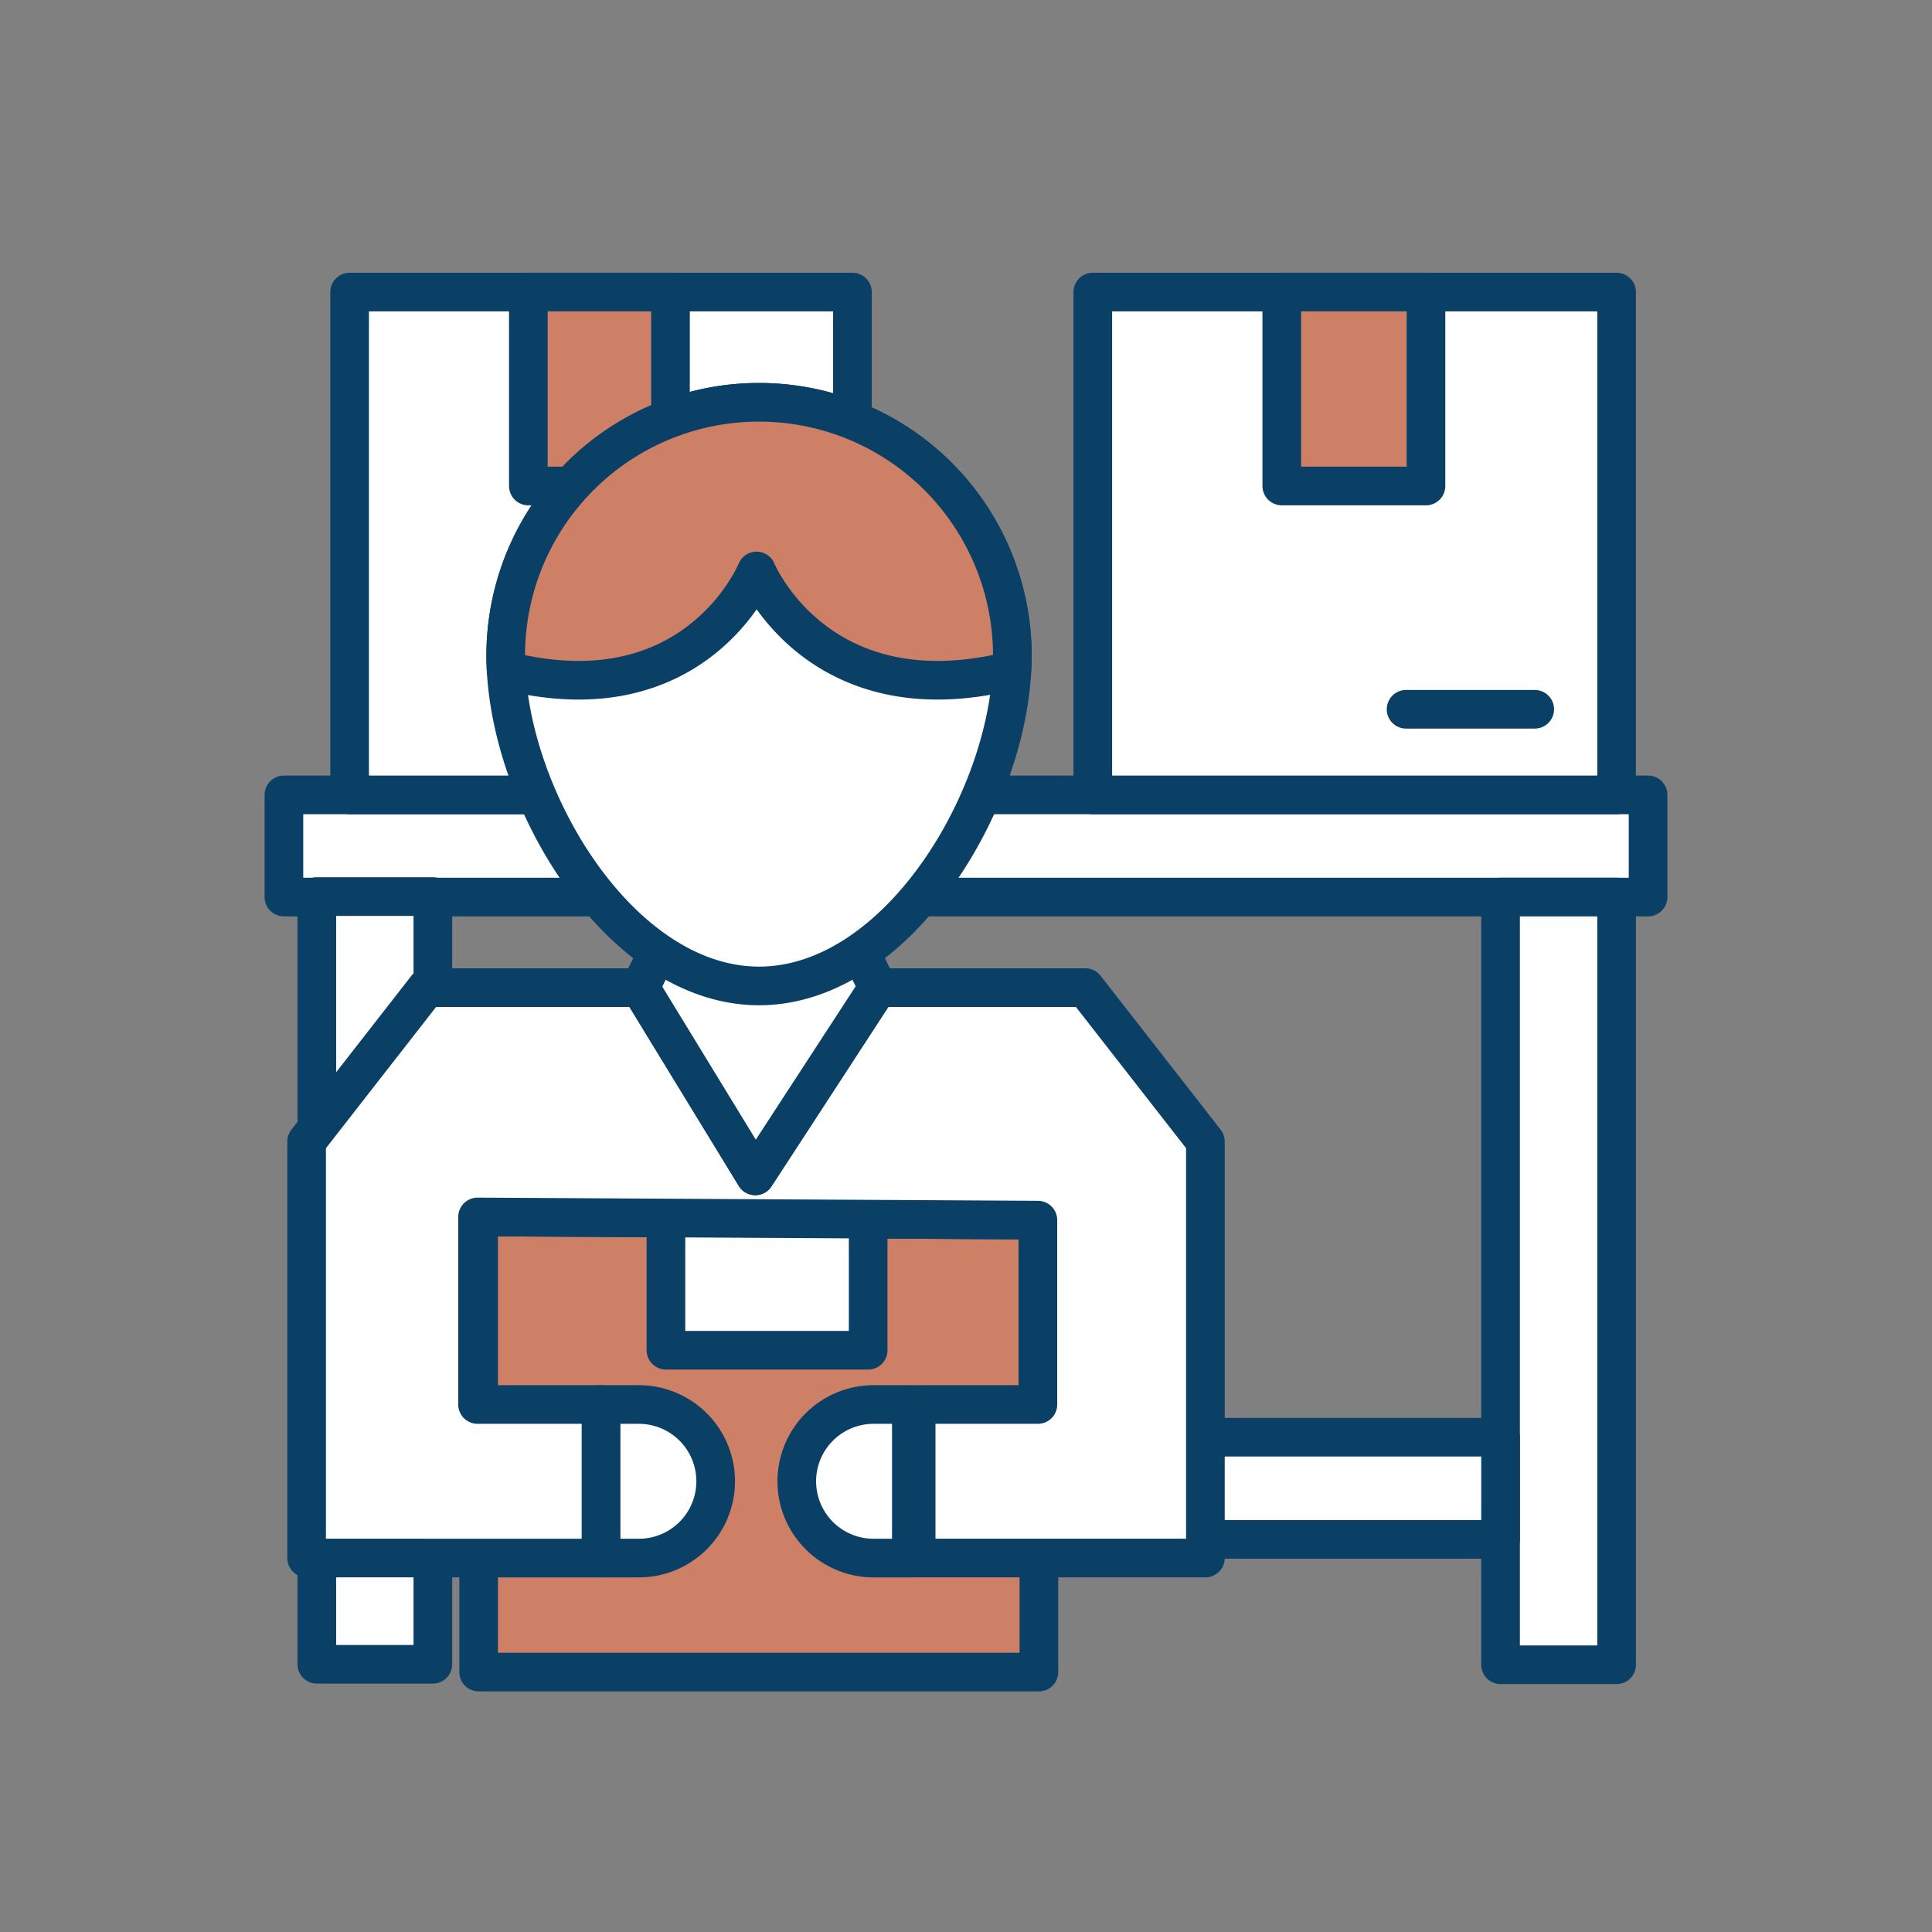 <svg xmlns="http://www.w3.org/2000/svg" viewBox="0 0 700 700"><rect x="0" y="0" width="700" height="700" fill="#808080" stroke="none"/><defs><style>.cls-1{fill:#fff;}.cls-1,.cls-2{stroke:#0a3f66;stroke-linecap:round;stroke-linejoin:round;stroke-width:14px;}.cls-2{fill:#cd8066;}</style></defs><g id="Capa_3" data-name="Capa 3"><rect class="cls-1" x="102.87" y="288" width="494.26" height="37.02"/><rect class="cls-1" x="543.68" y="325.03" width="42.04" height="278.15"/><rect class="cls-1" x="126.67" y="105.82" width="182.18" height="182.18"/><rect class="cls-2" x="191.43" y="105.82" width="51.5" height="70.27"/><rect class="cls-1" x="114.79" y="324.85" width="42.04" height="278.15"/><rect class="cls-1" x="156.83" y="520.73" width="386.85" height="37.02"/><rect class="cls-1" x="395.94" y="105.82" width="189.78" height="182.18"/><rect class="cls-2" x="464.41" y="105.82" width="52.25" height="70.27"/><line class="cls-1" x1="509.45" y1="256.98" x2="556.06" y2="256.98"/><polygon class="cls-2" points="376.41 605.82 376.41 442.08 173.42 440.92 173.42 605.82 376.41 605.82"/><polygon class="cls-1" points="314.55 489.22 314.55 441.26 241.28 440.92 241.28 489.22 314.55 489.22"/><polygon class="cls-1" points="376.05 442.08 376.05 508.88 331.94 508.88 331.94 564.5 436.74 564.5 436.74 413.61 393.24 357.84 318.06 357.84 273.65 426.04 231.98 357.84 154.58 357.84 111.09 413.61 111.09 564.5 217.79 564.52 217.79 508.88 173.03 508.88 173.03 440.92 376.05 442.08"/><polygon class="cls-1" points="231.98 357.84 244.86 331.6 305.18 331.6 318.06 357.84 273.65 426.04 231.98 357.84"/><path class="cls-1" d="M366.8,237.54c0,50.69-41.09,119.68-91.78,119.68s-91.78-69-91.78-119.68a91.78,91.78,0,0,1,183.56,0Z"/><path class="cls-2" d="M275,145.76a91.78,91.78,0,0,0-91.78,91.78c0,1.79.06,3.61.16,5.44h0c69,17.41,90.73-36.1,90.73-36.1s22.13,53.51,92.26,36.1l.25.07c.1-1.86.16-3.69.16-5.51A91.78,91.78,0,0,0,275,145.76Z"/><path class="cls-1" d="M217.79,508.88h13.69A27.82,27.82,0,0,1,259.3,536.7v0a27.82,27.82,0,0,1-27.82,27.82H217.79a0,0,0,0,1,0,0V508.88A0,0,0,0,1,217.79,508.88Z"/><path class="cls-1" d="M316.51,508.88H330.2a0,0,0,0,1,0,0v55.64a0,0,0,0,1,0,0H316.51a27.82,27.82,0,0,1-27.82-27.82v0A27.82,27.82,0,0,1,316.51,508.88Z"/></g></svg>